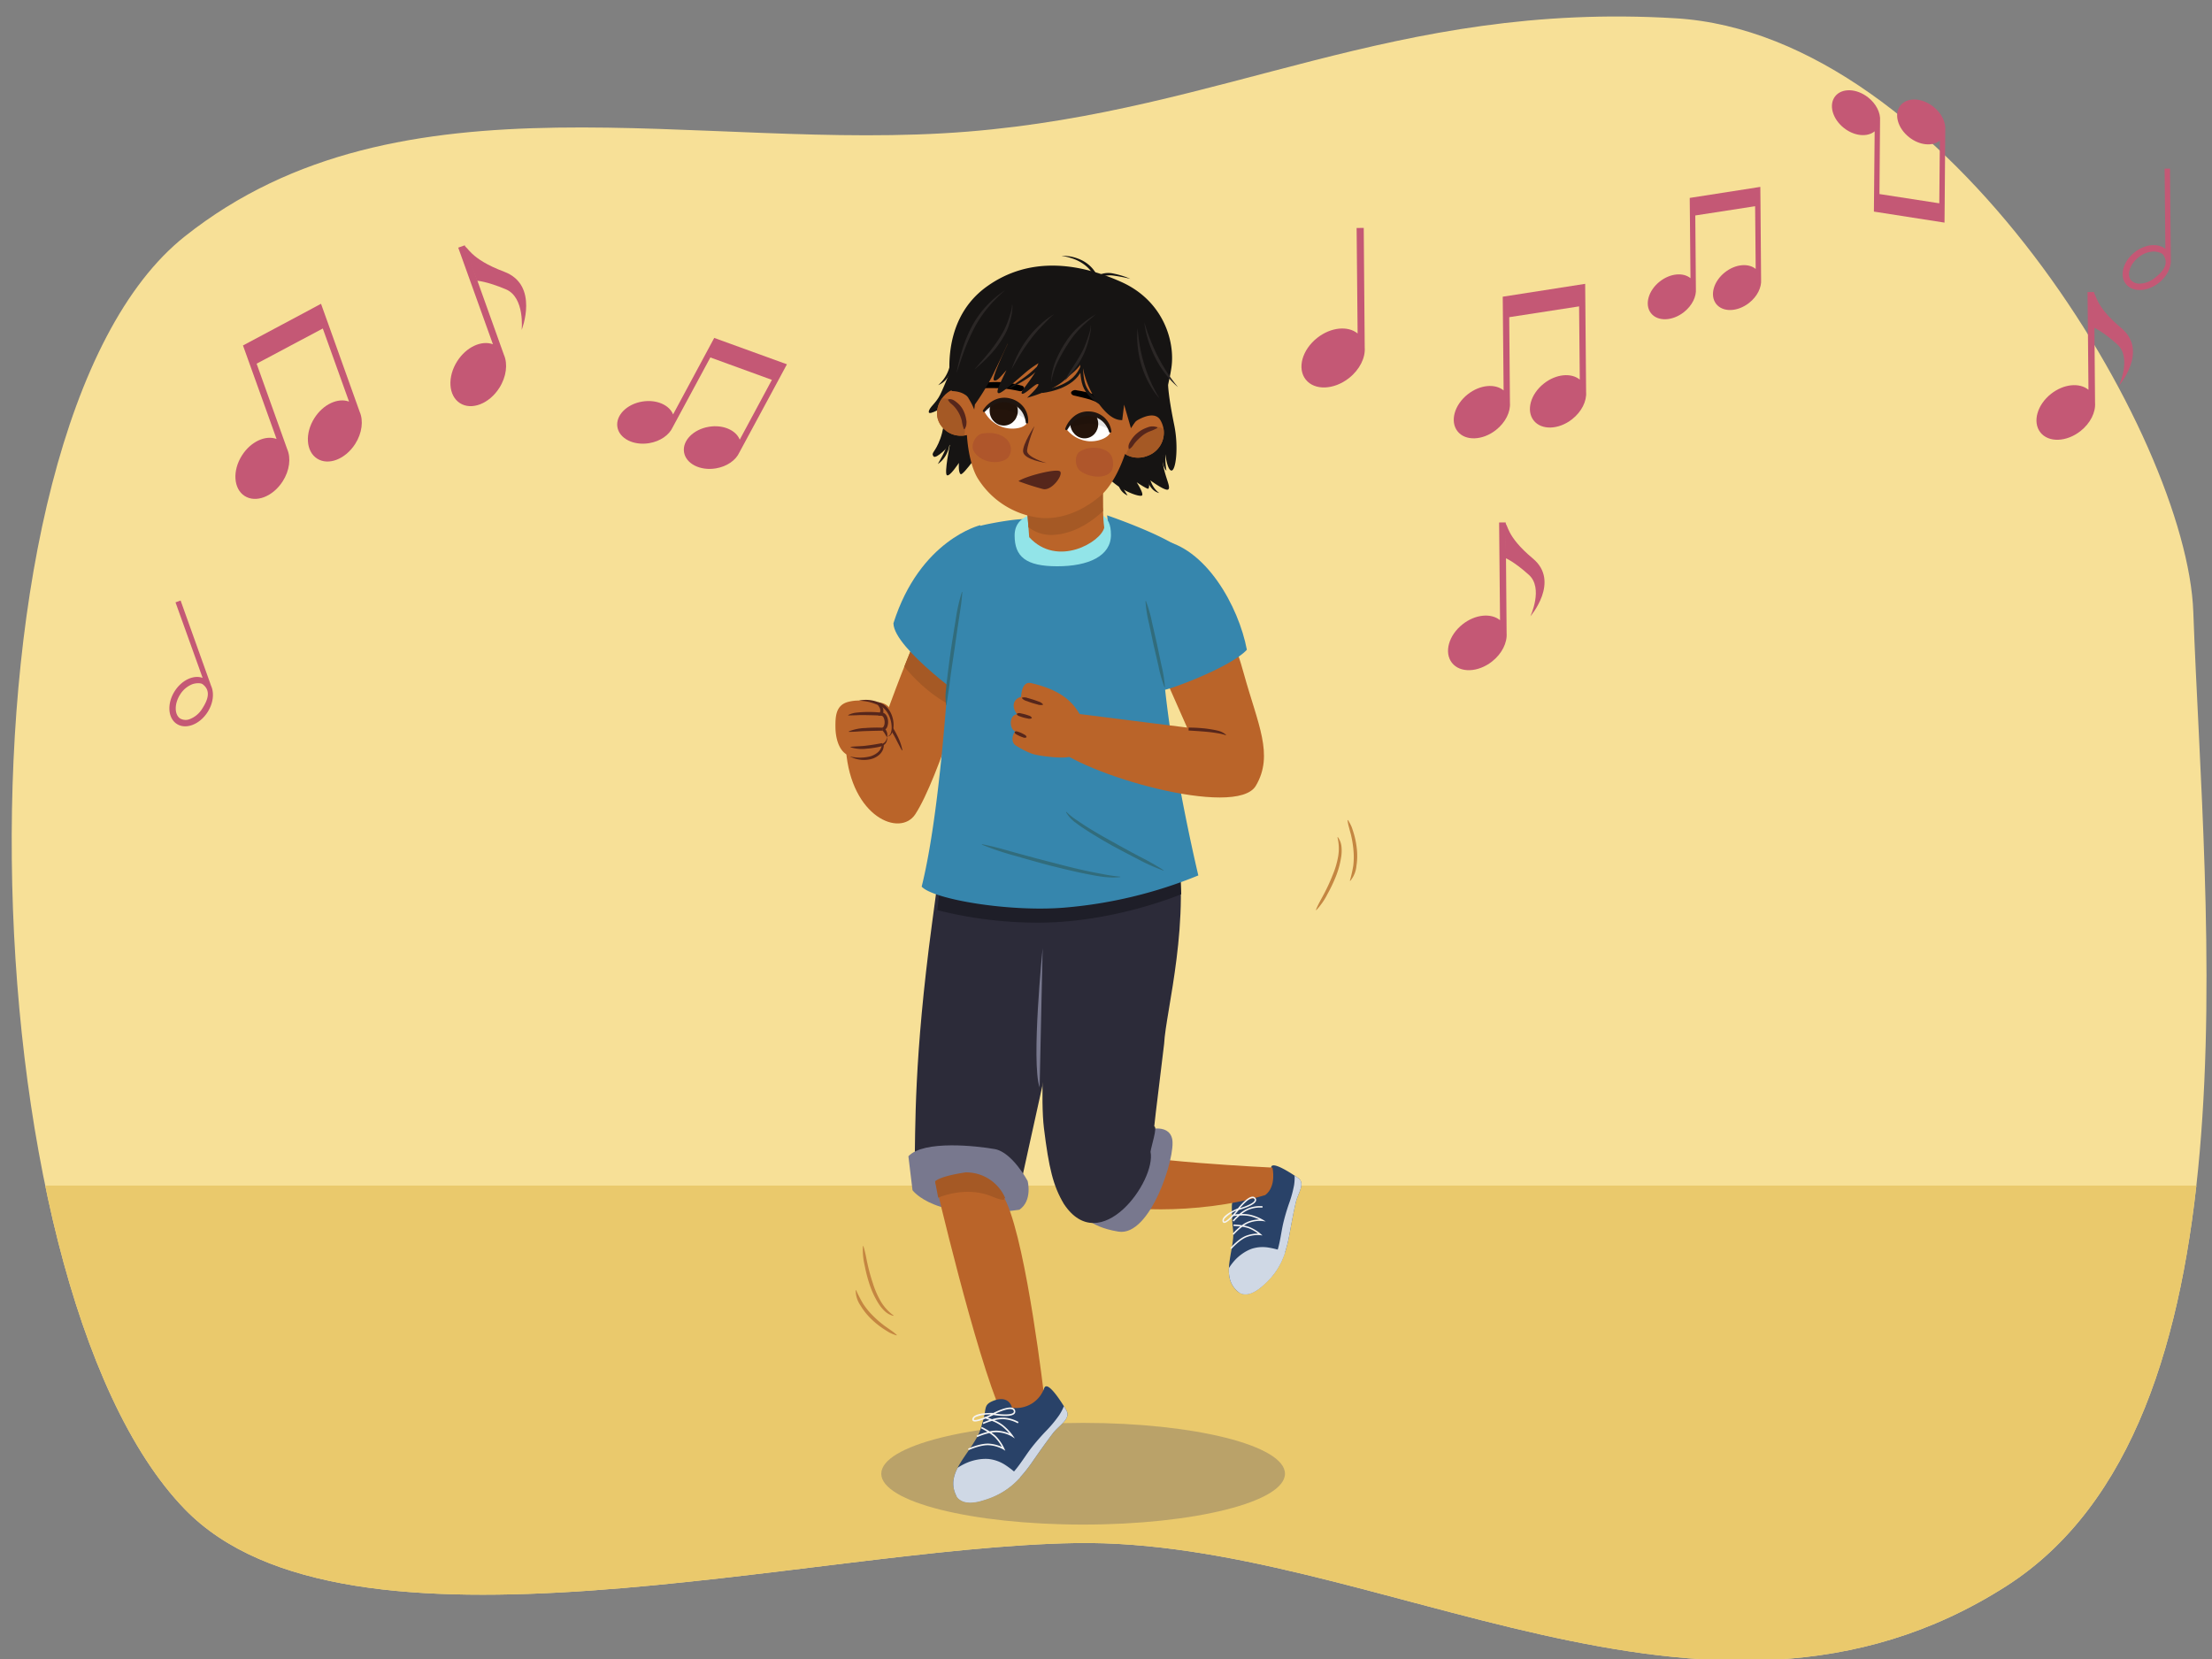 <svg xmlns="http://www.w3.org/2000/svg" xmlns:xlink="http://www.w3.org/1999/xlink" width="760" height="570" viewBox="0 0 760 570"><rect x="0" y="0" width="760" height="570" fill="#808080" stroke="none"/><defs><clipPath id="a"><path d="M63.492,518.52c-75.586-77.96-82.913-371.433,0-437.294,74.387-59.089,176.986-28.576,268.941-36C421.336,38.048,478.754.439,575.694,6.279c93.176,5.613,175.719,143.755,177.882,203.938,3.758,104.552,23.563,278.644-64.319,334.774-103.022,65.8-216.437-16.54-319.765-14.824C278.082,531.685,119.246,576.025,63.492,518.52Z" fill="none"/></clipPath><clipPath id="b"><path d="M333.429,188.249s-7.982-1.024-29.472,58.74c-10.087.538-13.449,8.737-13.3,10.643,1.767,23.135,18.613,30.091,23.832,22.109,8.1-12.393,19.728-52.46,19.728-52.46S344.865,208.435,333.429,188.249Z" fill="#ba6429"/></clipPath><clipPath id="c"><path d="M353.611,184.557l-1.782-23.552,27.549-4.276s-1.047,16.853.017,24.556C378.24,186.288,363.238,195.094,353.611,184.557Z" fill="#ba6429"/></clipPath><clipPath id="d"><path d="M352.843,145.129c.284-1.823-1.325-6.049-5.48-7.319-5.479-1.675-9.265,3.363-9.265,3.363a11.073,11.073,0,0,0,6.9,5.73C349.029,147.933,352.615,146.59,352.843,145.129Z" fill="#fff"/></clipPath><clipPath id="e"><path d="M381.452,148.254c-.093-1.851-2.5-5.674-6.781-6.069-5.64-.52-8.285,5.212-8.285,5.212a10.913,10.913,0,0,0,7.834,4.214C378.328,151.794,381.528,149.737,381.452,148.254Z" fill="#fff"/></clipPath></defs><g clip-path="url(#a)"><rect x="-3.483" y="-95.69" width="764.471" height="674.96" fill="#f7e097"/><rect x="-9.567" y="407.344" width="901.059" height="331.412" fill="#eac96c"/></g><path d="M544.7,104.932h0l-.066-7.413s-28,4.4-28.323,4.421l.3,32.194c-2.942-2.418-8.141-1.949-12.3,1.321-4.621,3.631-6.2,9.327-3.538,12.723s8.577,3.2,13.2-.427c3.3-2.593,5.05-6.238,4.81-9.348l-.241-29.426,24-3.71.238,25.16c-2.942-2.419-8.141-1.949-12.3,1.321-4.622,3.631-6.205,9.327-3.538,12.722s8.577,3.205,13.2-.426c3.3-2.593,5.05-6.239,4.81-9.348Z" fill="#c45875"/><path d="M112.952,111.778l0,0-2.653-7.4S83.8,118.556,83.483,118.684L95.02,150.818c-3.79-1.4-8.833.888-11.861,5.616-3.361,5.248-2.96,11.5.9,13.974s9.707.217,13.068-5.032c2.4-3.748,2.881-8.009,1.556-11.039L88.17,124.953l22.735-12.087,9.017,25.113c-3.79-1.4-8.833.889-11.861,5.616-3.361,5.249-2.96,11.5.9,13.975s9.706.216,13.068-5.032c2.4-3.748,2.88-8.009,1.555-11.039Z" fill="#c45875"/><path d="M267.115,131.215l0,0,3.256-6.051s-24.711-8.931-24.977-9.059l-14.132,26.282c-1.309-3.278-5.742-5.219-10.583-4.422-5.375.884-9.206,4.8-8.556,8.752s5.534,6.433,10.91,5.548c3.838-.632,6.887-2.811,8.081-5.443l12.948-24.007,21.145,7.7-11.045,20.54c-1.309-3.278-5.741-5.22-10.583-4.423-5.375.885-9.206,4.8-8.556,8.752s5.535,6.433,10.91,5.549c3.838-.632,6.887-2.811,8.081-5.443Z" fill="#c45875"/><path d="M604.873,70.562h0l-.058-6.35S580.831,67.984,580.558,68l.261,27.578c-2.52-2.072-6.974-1.67-10.54,1.132-3.959,3.11-5.316,7.989-3.031,10.9s7.347,2.745,11.306-.366c2.827-2.221,4.326-5.344,4.12-8.007l-.206-25.208,20.555-3.178.2,21.553c-2.521-2.072-6.975-1.67-10.541,1.132-3.958,3.11-5.315,7.99-3.03,10.9s7.347,2.745,11.305-.365c2.827-2.221,4.326-5.344,4.121-8.008Z" fill="#c45875"/><path d="M668.154,70.136h0l-.058,6.35s-23.989-3.773-24.262-3.787l.261-27.579c-2.52,2.072-6.974,1.67-10.54-1.131-3.959-3.111-5.316-7.99-3.031-10.9s7.347-2.744,11.306.366c2.827,2.221,4.326,5.344,4.121,8.007l-.207,25.208L666.3,69.85l.2-21.553c-2.521,2.072-6.975,1.67-10.541-1.132-3.958-3.11-5.315-7.989-3.03-10.9s7.347-2.745,11.306.366c2.827,2.221,4.326,5.343,4.12,8.007Z" fill="#c45875"/><path d="M159.68,84.286l-2.239.8,11.918,33.191c-3.915-1.441-9.125.918-12.252,5.8-3.472,5.422-3.058,11.884.925,14.435s10.027.224,13.5-5.2c2.48-3.872,2.976-8.273,1.607-11.4Z" fill="#c45875"/><path d="M159.443,84.608c1.351-.105,1.634,4.19,13.782,8.752s6.01,20,6.01,20,1.182-11.188-5.445-13.968-9.9-2.933-9.9-2.933Z" fill="#c45875"/><path d="M62.052,206.326l-1.751.628,9.32,25.957c-3.061-1.127-7.135.718-9.581,4.537-2.715,4.239-2.391,9.293.724,11.288s7.841.175,10.556-4.064c1.939-3.028,2.327-6.47,1.256-8.917Zm7.423,37.165a8.713,8.713,0,0,1-4.255,3.575h0a3.836,3.836,0,0,1-3.274-.174c-2.058-1.318-2.086-5.1-.061-8.263a8.688,8.688,0,0,1,4.245-3.566c1.008-.351,2.761-.515,3.483.021C72.91,237.528,70.953,241.183,69.475,243.491Z" fill="#c45875"/><path d="M745.579,57.935l-1.86.017.261,27.578c-2.52-2.072-6.974-1.67-10.54,1.132-3.959,3.11-5.316,7.99-3.031,10.9s7.347,2.745,11.306-.365c2.827-2.221,4.326-5.344,4.12-8.007Zm-5.217,37.538a8.72,8.72,0,0,1-5.2,1.976h0a3.836,3.836,0,0,1-3.035-1.242c-1.51-1.921-.291-5.5,2.661-7.823a8.687,8.687,0,0,1,5.182-1.971c1.068,0,2.777.422,3.283,1.166C745.567,90.972,742.516,93.78,740.362,95.473Z" fill="#c45875"/><path d="M468.552,78.309l-2.445.023.343,36.25c-3.312-2.724-9.167-2.195-13.854,1.487-5.2,4.089-6.987,10.5-3.983,14.325s9.656,3.608,14.86-.48c3.716-2.92,5.686-7.024,5.416-10.525Z" fill="#c45875"/><path d="M517.33,179.493l-2.265.022.318,33.574c-3.068-2.522-8.49-2.033-12.832,1.378-4.819,3.786-6.471,9.726-3.689,13.267s8.944,3.342,13.764-.445c3.441-2.7,5.266-6.5,5.016-9.748Z" fill="#c45875"/><path d="M517.016,179.708c1.247.329.156,4.279,9.649,12.185s-.862,19.869-.862,19.869,4.567-9.688-.52-14.264-7.986-5.739-7.986-5.739Z" fill="#c45875"/><path d="M719.505,100.325l-2.264.022.318,33.574c-3.069-2.523-8.491-2.033-12.832,1.378-4.82,3.786-6.472,9.726-3.69,13.267s8.944,3.342,13.764-.445c3.441-2.7,5.266-6.5,5.016-9.748Z" fill="#c45875"/><path d="M719.191,100.54c1.247.329.156,4.279,9.649,12.185s-.861,19.869-.861,19.869,4.566-9.688-.521-14.264-7.986-5.739-7.986-5.739Z" fill="#c45875"/><ellipse cx="372.139" cy="506.344" rx="69.353" ry="17.471" fill="#7c7166" opacity="0.43"/><path d="M296.62,428.108c.735,2.171,1.03,4.379,1.541,6.559a64.626,64.626,0,0,0,1.806,6.433,29.689,29.689,0,0,0,2.667,6.053,16.249,16.249,0,0,0,4.381,4.818l-.058.134a6.624,6.624,0,0,1-3.039-1.682,14.1,14.1,0,0,1-2.177-2.715,30.72,30.72,0,0,1-2.913-6.219,51.052,51.052,0,0,1-1.726-6.6,23.45,23.45,0,0,1-.628-6.769Z" fill="#c48641"/><path d="M294.141,443.273a44.284,44.284,0,0,0,2.411,4.678,25.459,25.459,0,0,0,3.316,4.058,35.429,35.429,0,0,0,3.98,3.469c.708.53,1.458,1,2.167,1.538a15.061,15.061,0,0,1,2.122,1.675l-.07.129a14.752,14.752,0,0,1-2.539-1.016c-.78-.465-1.553-.945-2.305-1.456a29.69,29.69,0,0,1-4.213-3.492,22.711,22.711,0,0,1-3.38-4.339A9.2,9.2,0,0,1,294,443.289Z" fill="#c48641"/><path d="M452.13,312.62c.834-2.135,2.028-4.014,3.039-6.012a64.821,64.821,0,0,0,2.756-6.086,29.654,29.654,0,0,0,1.853-6.349,16.137,16.137,0,0,0-.257-6.5l.132-.066a6.614,6.614,0,0,1,1.247,3.242,14.1,14.1,0,0,1-.081,3.479,30.711,30.711,0,0,1-1.772,6.633,51.273,51.273,0,0,1-2.923,6.16,23.468,23.468,0,0,1-3.873,5.587Z" fill="#c48641"/><path d="M463.792,302.581a44.189,44.189,0,0,0,1.163-5.127,25.427,25.427,0,0,0,.072-5.234,35.189,35.189,0,0,0-.819-5.21c-.2-.86-.473-1.7-.671-2.568a15.08,15.08,0,0,1-.55-2.644l.137-.054a14.647,14.647,0,0,1,1.292,2.407c.3.856.583,1.72.831,2.594a29.676,29.676,0,0,1,.981,5.378,22.649,22.649,0,0,1-.2,5.491,9.2,9.2,0,0,1-2.112,5.049Z" fill="#c48641"/><path d="M423.524,426.759c.53-3.818-.08-4.332-.195-8.224-.178-5.988-.315-5.589,1.853-7.93,3.608-3.9,4.639.2,4.8.594a9.414,9.414,0,0,0,6.755-9.889c-.188-3.256,9.016,3.267,9.183,3.376,2.774,1.851-.017,5.292-.745,8.547-.895,4.012-1.495,7.289-2.224,11.268-1.834,10.008-5.386,13.792-8.818,16.97-6.176,5.72-8.987,2.1-9.261,1.9C420.5,439.161,422.637,433.139,423.524,426.759Z" fill="#294268"/><path d="M435.841,428.643a12.13,12.13,0,0,0-5.908.458,14,14,0,0,0-3.081,1.644,15.369,15.369,0,0,0-2.56,2.224,19.057,19.057,0,0,0-2.056,2.7c-.133,2.913.4,5.547,2.64,7.705.274.2,3.085,3.817,9.261-1.9a24.27,24.27,0,0,0,7.4-11.282A27.748,27.748,0,0,0,435.841,428.643Z" fill="#cfd8e5"/><path d="M444.8,403.923a16.441,16.441,0,0,1-.172,3.215,40.2,40.2,0,0,1-1.78,6.479,69.552,69.552,0,0,0-2,6.86c-.89,4-1.184,8.188-3.008,11.879a26.769,26.769,0,0,1-5.83,7.759,16.894,16.894,0,0,1-6.357,3.9c1.233.82,3.952,1.657,8.489-2.545,3.432-3.178,6.984-6.962,8.818-16.97.729-3.979,1.329-7.256,2.224-11.268.728-3.255,3.519-6.7.745-8.547C445.889,404.664,445.457,404.359,444.8,403.923Z" fill="#cfd8e5"/><path d="M368.794,398.1s-.942,10.83,6.357,14.362,36.022,5.209,59.566-1.854c4-3.061,2.472-9.447,2.472-9.447s-49.8-2.355-53.327-5.886S373.738,390.8,368.794,398.1Z" fill="#ba6429"/><path d="M430.369,411.146c-1.805-.009-4.657,3.526-5.041,4.012a23.526,23.526,0,0,0-2.73,1.372c-1.894,1.133-2.756,2.167-2.561,3.075a.653.653,0,0,0,.461.554c.7.19,2.115-1.082,3.305-2.342.324-.04.8-.092,1.355-.133a22.052,22.052,0,0,0-1.635,1.661l.363.34a22.772,22.772,0,0,1,2.085-2.049,13.118,13.118,0,0,1,3.678.262,18.369,18.369,0,0,1,2.97,1.076,11.862,11.862,0,0,0-3.635.7,9.451,9.451,0,0,0-2.3,1.289,27.055,27.055,0,0,0-2.879-.257l0,.5c.018,0,1.058.031,2.317.187a22.361,22.361,0,0,0-2.646,2.53l.364.34a22.009,22.009,0,0,1,2.98-2.773,12.954,12.954,0,0,1,2.108.483,12.706,12.706,0,0,1,3.3,1.862,11.724,11.724,0,0,0-3.981.7c-2.631.944-5.394,4.117-5.51,4.252l.363.34c.027-.032,2.8-3.213,5.314-4.116a10.627,10.627,0,0,1,4.548-.637l.811.112-.631-.552a14.16,14.16,0,0,0-4.074-2.442,12.088,12.088,0,0,0-1.672-.418,8.155,8.155,0,0,1,1.756-.931,10.639,10.639,0,0,1,4.549-.636l1.192.163-1.048-.63a17.228,17.228,0,0,0-4.083-1.636,12.212,12.212,0,0,0-3.153-.3,9.827,9.827,0,0,1,2.593-1.542,10.646,10.646,0,0,1,4.548-.637l.054-.5a10.882,10.882,0,0,0-4.768.66,11.317,11.317,0,0,0-3.257,2.044c-.544.027-1.043.069-1.45.111.587-.651,1.07-1.235,1.308-1.529.755-.206,4.7-1.339,5.711-2.755a1.335,1.335,0,0,0,.2-.39,1.023,1.023,0,0,0-.213-.962A1.185,1.185,0,0,0,430.369,411.146Zm-6.8,6.193c-.17.022-.277.039-.3.042l.038.235c-1.212,1.262-2.3,2.163-2.694,2.056-.019-.005-.071-.019-.1-.167a1.094,1.094,0,0,1,.258-.849,11.635,11.635,0,0,1,4.052-2.727C424.406,416.418,423.982,416.9,423.568,417.339Zm7.4-5.409a.5.5,0,0,1,.119.487c-.312,1.042-3.349,2.153-5.054,2.666,1.049-1.257,3.126-3.441,4.349-3.435A.713.713,0,0,1,430.963,411.93Z" fill="#f4f4f4"/><path d="M392.993,388.523s8.466-3.078,9.749,2.823-7.44,33.609-18.472,31.813-12.572-6.67-12.572-6.67Z" fill="#78788e"/><path d="M333.429,188.249s-7.982-1.024-29.472,58.74c-10.087.538-13.449,8.737-13.3,10.643,1.767,23.135,18.613,30.091,23.832,22.109,8.1-12.393,19.728-52.46,19.728-52.46S344.865,208.435,333.429,188.249Z" fill="#ba6429"/><g clip-path="url(#b)"><path d="M308.187,225.657c1.646,2.631,12.274,16.791,26.482,19.479,12.562,2.376-3.4-11.7-3.4-11.7S312.936,223.02,312.6,222.906,308.187,225.657,308.187,225.657Z" fill="#a55925"/></g><path d="M376.537,292.192c-.854.366-27.294,121.307-27.294,121.307s-35.339,4.723-35.016-10.929c.315-15.306-.272-38.524,6-85.3,4.06-30.273,5.213-38.867,5.213-38.867Z" fill="#2c2b39"/><path d="M395.3,395.707c.235-1.883,2.46-8.48,1.283-8.723,0-.935,3.355-27.571,3.393-28.391.516-10.966,9.558-42.855,3.9-72.019-3.05-15.716-41.074,16.485-41.074,16.485s-6.472,65.536-4.121,84.588c1.691,13.7,3.171,19.842,6.86,26.019C378.022,432.462,397.324,405.75,395.3,395.707Z" fill="#2c2b39"/><path d="M405.473,300.092l.376,7.14s-22.6,9.583-48.341,9.771a141.126,141.126,0,0,1-35.455-4.294l1.444-12.993Z" fill="#1e1e28"/><path d="M395.132,185.388s-13.842-8.848-51.032-4.525l-7.242,18.818,52.136,1.217Z" fill="#ba6429"/><path d="M380.357,177.052s18.327,6.247,25.393,11.516c1.94,1.447-6.351,17.517-6.564,20.655-2.088,30.751,12.536,91.556,12.536,91.556a155.073,155.073,0,0,1-46.364,11.091c-18.673,1.484-44.631-2.842-48.692-7.242,7.7-30.788,10.607-94.582,10.627-102.3.021-7.583,2.539-18.794,9.183-21.543,1.49-.616,17.075-3.557,16.909-1.952-.614,5.935,3.959,10.638,14.632,10.643C383.169,189.484,380.357,177.052,380.357,177.052Z" fill="#3686ad"/><path d="M391.95,213.961c-1.376-10.6,3.178-18.4,8.043-26.984,0,0,17.151,7.42,27.379,44.53,4.755,17.252,10.414,27.825,4.1,38.485-6.7,11.323-60-3.887-70.126-14.19s4.351-11.138,4.351-11.138l42.171,5.316Z" fill="#ba6429"/><path d="M371.027,257.154a2.174,2.174,0,0,0-.229-2.488c-.266-.355-.545-.7-.827-1.034,1.786.394,3.974-1.056,3.2-3.293-3-8.656-7.914-13.02-18.813-15.63-3.54-.848-3.45,4.695-3.579,4.729-2.408.644-3.482,3.1-1.414,5.848.1.139.349.033.523.05-.136.015-.271.02-.407.036-2.848.349-2.748,5.006-.691,5.915-1.067,1.367-1.453,3.782.25,4.863a29.337,29.337,0,0,0,5.386,2.762c2.4.922,13.139,2.2,13.822.616a6.15,6.15,0,0,0,1.176-.848C370.716,257.508,372.057,258.041,371.027,257.154Z" fill="#ba6429"/><path d="M351.156,239.705a3.039,3.039,0,0,1,1.946.13c.614.149,1.217.336,1.822.517.6.2,1.2.405,1.783.639a3.2,3.2,0,0,1,1.663,1.016l-.044.14a3.2,3.2,0,0,1-1.945-.135c-.614-.15-1.218-.332-1.824-.512-.6-.2-1.2-.4-1.784-.634a3.041,3.041,0,0,1-1.662-1.021Z" fill="#56261b"/><path d="M349.383,245.215a1.67,1.67,0,0,1,1.409-.1c.441.074.871.185,1.3.29.425.129.852.255,1.269.414a1.753,1.753,0,0,1,1.166.795l-.039.142a1.749,1.749,0,0,1-1.408.1c-.44-.074-.872-.18-1.3-.284-.426-.128-.853-.25-1.27-.409s-.865-.209-1.165-.8Z" fill="#56261b"/><path d="M301.141,245.431a4.709,4.709,0,0,1,2.021.786,8.749,8.749,0,0,1,1.563,1.279,16.677,16.677,0,0,1,2.406,3.121,31.42,31.42,0,0,1,1.775,3.458,18.017,18.017,0,0,1,1.134,3.7l-.133.049c-.35-.549-.65-1.113-.937-1.68s-.6-1.118-.874-1.686a33.029,33.029,0,0,0-1.853-3.276,19.5,19.5,0,0,0-2.3-2.9,10.072,10.072,0,0,0-1.375-1.16,4.543,4.543,0,0,0-1.475-.691Z" fill="#56261b"/><path d="M348.665,251.424c.537-.3.841-.08,1.2.021s.693.253,1.034.391c.331.161.663.32.981.509s.67.3.82.871l-.059.134a1.3,1.3,0,0,1-1.2-.025c-.354-.109-.694-.249-1.036-.387-.331-.16-.665-.314-.983-.5s-.682-.276-.818-.875Z" fill="#56261b"/><path d="M303.191,255.8c2.833-.839,1.1-5.219.027-5.259,2-.413,1.614-5.221-.391-5.183a1.338,1.338,0,0,1-.141-.011,2.4,2.4,0,0,0,.283-1.4c-.334-3.672-7.683-3.305-7.887-3.255a14.091,14.091,0,0,0-3.809.5c-4.182,1.188-4.269,5.116-4.227,8.817.036,3.066.943,7.919,4.343,9.488,3.572,1.648,6.493,1.055,10.12-.181C304.642,258.246,303.092,255.824,303.191,255.8Z" fill="#ba6429"/><path d="M301.077,241.9c-2.992,2.939.092,8.165,1.776,10.5,1.11,1.538,3.351.595,3.693-1.573.41-2.591.462-5.458-.927-7.583C304.706,241.847,302.208,240.793,301.077,241.9Z" fill="#ba6429"/><path d="M304.637,253.152c-.279-.485-.51-.919-.771-1.321a4.5,4.5,0,0,0-.4-.545.819.819,0,0,0-.268-.222l-.087-1.045c.626-.155.914-1.284.815-2.226a3.527,3.527,0,0,0-.385-1.337,1.428,1.428,0,0,0-.363-.422c-.073-.014-.127-.083-.2-.081a2.337,2.337,0,0,0-.342-.048l-.935-.058.492-.779a1.983,1.983,0,0,0,.109-1.741,5.51,5.51,0,0,0-1.235-1.677l.064-.132a2.6,2.6,0,0,1,2.072,1.4,3.015,3.015,0,0,1-.022,2.7l-.442-.837c.02,0,.294.018.488.047a2.036,2.036,0,0,1,.573.223,2.535,2.535,0,0,1,.758.8,4.109,4.109,0,0,1,.558,1.844,4.648,4.648,0,0,1-.237,1.895,2.19,2.19,0,0,1-1.553,1.466l-.087-1.044a1.463,1.463,0,0,1,1.008.636,2.991,2.991,0,0,1,.431.793,2.821,2.821,0,0,1,.106,1.7Z" fill="#56261b"/><path d="M302.647,245.841l-2.8-.091-2.8-.057c-.932-.016-1.864,0-2.789.052l-2.8.075-.039-.137a7.691,7.691,0,0,1,2.765-.829c.951-.119,1.9-.173,2.853-.211a40.25,40.25,0,0,1,5.693.2Z" fill="#56261b"/><path d="M303.207,251.036l-2.886.063-2.886.083c-1.934.042-3.808.3-5.78.258l-.033-.139a16.457,16.457,0,0,1,5.752-1.168c.974-.093,1.95-.113,2.925-.14s1.948-.007,2.93.043Z" fill="#56261b"/><path d="M303.355,256.267a21.839,21.839,0,0,1-2.776.62c-.92.146-1.843.282-2.775.337a12.828,12.828,0,0,1-5.563-.48l.02-.141c1.86-.225,3.633-.182,5.444-.424.9-.122,1.8-.23,2.693-.383.873-.152,1.837-.309,2.629-.473Z" fill="#56261b"/><path d="M358.229,325.794s-3.994,39.381-1.035,47.784" fill="#78788e"/><path d="M398.5,185.486c15.768,2.34,27.1,22.942,29.9,37.748-5.542,6.186-29.215,14.82-29.473,13.918S379.638,193.906,398.5,185.486Z" fill="#3686ad"/><path d="M336.829,180.433s-20.736,4.931-29.862,33.706c.141,8.873,27.017,27.631,27.017,27.631Z" fill="#3686ad"/><path d="M291.978,259.894a14.972,14.972,0,0,0,6.732.053,7.014,7.014,0,0,0,2.863-1.438,4.093,4.093,0,0,0,1.445-2.718l.02-.215.16-.065a2.256,2.256,0,0,0,1.1-.889,2.971,2.971,0,0,0,.415-1.478,2.7,2.7,0,0,1-.089,1.638,2.483,2.483,0,0,1-1.15,1.3l.181-.28a4.391,4.391,0,0,1-.336,1.857,5.177,5.177,0,0,1-1.094,1.553,7.038,7.038,0,0,1-3.283,1.673A10.369,10.369,0,0,1,291.978,259.894Z" fill="#56261b"/><path d="M295.129,240.749a9.93,9.93,0,0,1,3.173-.267,11.69,11.69,0,0,1,3.16.67l-.068-.021a6.381,6.381,0,0,1,3.395,1.952,8.434,8.434,0,0,1,1.851,3.392,8.988,8.988,0,0,1,.292,3.8,4.852,4.852,0,0,1-.621,1.818,1.77,1.77,0,0,1-1.562.963,1.72,1.72,0,0,0,1.272-1.116,5.263,5.263,0,0,0,.33-1.722,9.9,9.9,0,0,0-.554-3.478,8.386,8.386,0,0,0-1.737-2.983,5.817,5.817,0,0,0-2.87-1.722l-.049-.012-.021-.009A16.457,16.457,0,0,0,295.129,240.749Z" fill="#56261b"/><path d="M408.4,249.993c1.106,0,2.2.022,3.3.1s2.193.163,3.284.322,2.183.333,3.267.588a6.464,6.464,0,0,1,3.012,1.483l-.085.113a18.058,18.058,0,0,0-3.112-.721c-1.056-.183-2.127-.317-3.2-.42-2.152-.2-4.323-.341-6.482-.468Z" fill="#56261b"/><path d="M325.1,242.286a17.75,17.75,0,0,1-.117-4.967c.123-1.639.342-3.263.531-4.891q.591-4.881,1.28-9.745.748-4.856,1.562-9.7a58.331,58.331,0,0,1,2.14-9.6l.144.032c-.128,1.641-.289,3.269-.51,4.889l-.735,4.849q-.737,4.85-1.41,9.71c-.492,3.233-.981,6.467-1.421,9.7l-.64,4.857-.362,2.42-.191,1.2a8.738,8.738,0,0,0-.132,1.194Z" fill="#316c7c"/><path d="M393.706,206.477a43.892,43.892,0,0,1,2.092,7.307l1.695,7.4,1.562,7.425a45.025,45.025,0,0,1,1.193,7.506l-.143.031a44.94,44.94,0,0,1-2.078-7.31l-1.71-7.392-1.576-7.422a43.783,43.783,0,0,1-1.178-7.509Z" fill="#316c7c"/><path d="M381.7,183.787c0,7.216-7.647,10.775-18.472,10.775s-14.624-3.366-14.624-10.583,7.647-8.659,18.472-8.659S381.7,176.57,381.7,183.787Z" fill="#92e4e8"/><path d="M353.611,184.557l-1.782-23.552,27.549-4.276s-1.047,16.853.017,24.556C378.24,186.288,363.238,195.094,353.611,184.557Z" fill="#ba6429"/><g clip-path="url(#c)"><path d="M380.573,161.706l3.226,8.486s-8.95,13.008-22.107,13.6c-10.288.459-15.51-11.567-15.51-11.567Z" fill="#a55925"/></g><path d="M312.108,397.273l1.412,11.654s7.77,10.948,36.729,6.71c4.591-3.178,2.825-9.888,2.825-9.888s-5.3-9.889-11.3-10.948S317.4,391.622,312.108,397.273Z" fill="#78788e"/><path d="M321.29,405.925s13.773,59.155,22.955,79.991,14.48-6.357,14.48-6.357-5.827-50.5-12.891-66.394S321.29,405.925,321.29,405.925Z" fill="#ba6429"/><path d="M334.313,496.083c2.236-3.524,2.33-4.14,3.5-8.191,1.14-3.945.1-5.192,3.291-6.526,5.306-2.223,6.579,1.823,6.562,2.289a10.194,10.194,0,0,0,11.1-6.71c1.278-3.291,7.417,7.269,7.532,7.451,1.9,3.07-2.393,5.2-4.573,8.086-2.683,3.551-4.746,6.509-7.251,10.1-6.3,9.037-11.5,11.17-16.309,12.76-8.653,2.862-9.8-1.966-9.978-2.284C325.761,506.943,330.573,501.97,334.313,496.083Z" fill="#294268"/><path d="M345.6,503.471a13.125,13.125,0,0,0-6.027-2.2,15.223,15.223,0,0,0-3.773.236,16.664,16.664,0,0,0-3.521,1.042,20.632,20.632,0,0,0-3.238,1.737c-1.44,2.81-2.1,5.643-.859,8.777.18.318,1.325,5.146,9.978,2.284a26.281,26.281,0,0,0,12.359-7.792A30.108,30.108,0,0,0,345.6,503.471Z" fill="#cfd8e5"/><path d="M365.529,483.139a17.751,17.751,0,0,1-1.613,3.09,43.513,43.513,0,0,1-4.663,5.584,74.892,74.892,0,0,0-5.056,5.859c-2.672,3.536-4.844,7.535-8.3,10.352a28.987,28.987,0,0,1-9.229,5.027,18.3,18.3,0,0,1-8.014.988c.847,1.361,3.15,3.407,9.506,1.305,4.809-1.59,10.008-3.723,16.309-12.76,2.5-3.593,4.568-6.551,7.251-10.1,2.18-2.881,6.475-5.016,4.573-8.086C366.27,484.358,365.981,483.864,365.529,483.139Z" fill="#cfd8e5"/><path d="M348.068,483.774c-1.774-.819-6.172,1.383-6.769,1.69a25.374,25.374,0,0,0-3.3.125c-2.375.265-3.689.9-3.905,1.879a.709.709,0,0,0,.206.753c.607.5,2.57-.116,4.308-.822.337.106.827.267,1.395.476a23.742,23.742,0,0,0-2.357.9l.2.5a24.75,24.75,0,0,1,2.974-1.083,14.239,14.239,0,0,1,3.506,1.911,19.72,19.72,0,0,1,2.443,2.394,12.839,12.839,0,0,0-3.9-.943,10.281,10.281,0,0,0-2.846.237,29.345,29.345,0,0,0-2.721-1.546l-.228.494c.018.008,1.029.506,2.2,1.224a24.09,24.09,0,0,0-3.742,1.305l.2.5a23.959,23.959,0,0,1,4.182-1.394,13.983,13.983,0,0,1,1.86,1.423,13.789,13.789,0,0,1,2.417,3.317,12.718,12.718,0,0,0-4.239-1.094c-3.017-.252-7.163,1.634-7.338,1.714l.205.5c.041-.019,4.2-1.909,7.084-1.668a11.511,11.511,0,0,1,4.767,1.415l.749.474-.374-.827a15.337,15.337,0,0,0-2.917-4.235,13.073,13.073,0,0,0-1.46-1.163,8.822,8.822,0,0,1,2.148-.128,11.5,11.5,0,0,1,4.767,1.415l1.1.7-.75-1.091a18.588,18.588,0,0,0-3.288-3.446,13.226,13.226,0,0,0-2.971-1.712,10.6,10.6,0,0,1,3.247-.354,11.5,11.5,0,0,1,4.767,1.415l.277-.467a11.807,11.807,0,0,0-5-1.492,12.29,12.29,0,0,0-4.126.552c-.549-.218-1.059-.4-1.479-.542.87-.378,1.609-.736,1.976-.919.836.136,5.23.791,6.864-.15a1.453,1.453,0,0,0,.37-.3,1.108,1.108,0,0,0,.223-1.043A1.29,1.29,0,0,0,348.068,483.774Zm-9.482,3.048c-.177-.054-.29-.086-.316-.094l-.067.248c-1.761.7-3.236,1.1-3.579.817-.016-.014-.06-.051-.025-.211a1.187,1.187,0,0,1,.636-.72,12.6,12.6,0,0,1,5.216-.868C339.825,486.291,339.193,486.572,338.586,486.822Zm9.715-2.009a.545.545,0,0,1-.1.534c-.775.886-4.266.617-6.176.357,1.6-.767,4.625-1.986,5.827-1.431A.773.773,0,0,1,348.3,484.813Z" fill="#f4f4f4"/><path d="M321.29,405.925l1.059,5.592s9.2-4.212,18.365-.471c6.437,2.628,3.5-.066,4.708.707a14.58,14.58,0,0,0-13.655-8.947C322.349,404.218,321.29,405.925,321.29,405.925Z" fill="#a55925"/><path d="M327.833,124.139s-3.319,8.471-4.829,11.507-3.766,4.257-3.9,5.855,5.616-2.081,5.616-2.081.129,6.452-1.645,11.3-3.241,4.738-2.376,6.044,5.663-3.963,5.663-3.963-1.986,9.774-1.041,10.467,4.134-4.226,4.134-4.226-.26,3.344.622,3.878,7.527-9.095,7.527-9.095Z" fill="#161413"/><path d="M401.756,129.375c-1.3,1.04.632,11.522,1.689,16.679,1.558,7.607.542,15.79-.985,15.616s-2.179-6.35-2.179-6.35-1.241,1.355-.549,4.92c.851,4.382,2.667,7.351,1.589,7.955s-6.513-3.451-6.513-3.451.211,3.1-.313,3.182-3.957-2.235-3.957-2.235,2.75,4.238,1.723,4.607-6.887-1.414-11.65-6.266a19.974,19.974,0,0,1-4.974-9.905Z" fill="#161413"/><path d="M333.9,138.234s-3.688-6.207-7.629-3.833-6.427,8.718-1.914,13.018,10.557,1.21,10.557,1.21Z" fill="#ba6429"/><path d="M323.575,136.972a7.214,7.214,0,0,1,2.4.083,5.756,5.756,0,0,1,1.972.816,6.119,6.119,0,0,1,1.622,1.622,10.025,10.025,0,0,1,1.282,2.446,12.213,12.213,0,0,1,.6,2.673,23.007,23.007,0,0,1-.065,5.017,8.406,8.406,0,0,1-7.028-2.21C321.021,144.243,321.507,139.955,323.575,136.972Z" fill="#a55925"/><path d="M331.179,147.435a14.884,14.884,0,0,1-.736-2.909,11.244,11.244,0,0,0-1.035-2.655,11.039,11.039,0,0,0-1.625-2.26,9.749,9.749,0,0,0-1.049-.957,4.681,4.681,0,0,1-1-1.232l.075-.207c1.32-.308,2.242.5,3.105,1.183A7.968,7.968,0,0,1,331,141.054a11,11,0,0,1,.98,3.179,3.963,3.963,0,0,1-.59,3.25Z" fill="#56261b"/><path d="M389.87,144.953s6.214-4.354,8.674-.826a8.428,8.428,0,0,1-4.309,12.491c-6.075,2.335-10.1-2.576-10.1-2.576Z" fill="#ba6429"/><path d="M399.785,147.4a6.765,6.765,0,0,0-2.205-.759,6.126,6.126,0,0,0-2.161.055,7.1,7.1,0,0,0-2.218.909,11.786,11.786,0,0,0-2.294,1.775,13.905,13.905,0,0,0-1.781,2.219,24.677,24.677,0,0,0-2.269,4.58,8.576,8.576,0,0,0,7.378.439A8.438,8.438,0,0,0,399.785,147.4Z" fill="#a55925"/><path d="M397.634,147.057a18.747,18.747,0,0,1-2.853,1.26,10.3,10.3,0,0,0-2.51,1.539,19,19,0,0,0-2.129,2.088c-.7.751-1,1.637-2.085,2.327l-.213-.057c-.432-1.351.383-2.331.959-3.288a10.208,10.208,0,0,1,2.372-2.464,10.6,10.6,0,0,1,3.059-1.6,4.349,4.349,0,0,1,3.405-.026Z" fill="#56261b"/><path d="M336.761,121.294c-3.208,6.074-4.064,19.25-4.511,23.523s.5,14.071,3.549,19.311a29.019,29.019,0,0,0,21.6,13.793c7.822.733,15.33-2.96,20.624-7.5,3.969-3.406,8-10.72,10.363-20.9.986-4.259.569-25.337-.5-28.786s-10.124-12.648-25.285-13.4S339.969,115.22,336.761,121.294Z" fill="#ba6429"/><path d="M381.093,155.6c-2.412-2.2-7.135-2.32-9.94-.536-1.8.787-2.2,5.065.051,6.772,3.123,2.371,8.9,2.788,10.7-.075C382.793,160.352,382.66,157.025,381.093,155.6Z" fill="#af562b"/><path d="M346.969,152.551c-1.254-2.872-4.96-4.239-9.055-3.661-2.415.046-4.716,3.792-3.34,6.161,1.912,3.29,7.177,4.8,10.85,2.88C347.23,156.987,347.783,154.417,346.969,152.551Z" fill="#af562b"/><path d="M355.441,146.37s-2.325,5.94-2.559,8.4c-.223,2.349,6.663,4.309,6.663,4.309s-7.752-1.061-8.029-3.9C351.266,152.627,355.441,146.37,355.441,146.37Z" fill="#56261b"/><path d="M380.273,139.672a1.282,1.282,0,0,0,1.38-.46c.231-.442.318-.943-.793-1.45a28.839,28.839,0,0,0-5.329-2.372,34.094,34.094,0,0,0-5.56-1.279,1.72,1.72,0,0,0-1.892.55c-.23.443.126.984.8,1.208,0,0,3.626.8,5.7,1.437a49.379,49.379,0,0,1,5.447,2.3A1.825,1.825,0,0,0,380.273,139.672Z"/><path d="M350.584,134.4a1.267,1.267,0,0,0,1.231-.764c.118-.481.079-.986-1.129-1.22a29.461,29.461,0,0,0-5.78-1.062,34.66,34.66,0,0,0-5.735.046c-.974.047-1.593.488-1.709.97s.365.922,1.073.984c0,0,3.731-.065,5.911.073a50.476,50.476,0,0,1,5.876.967A1.925,1.925,0,0,0,350.584,134.4Z"/><path d="M386.222,139.032l2.348,8.093s2.231-3.716,3.984-4.511,5.242-.253,5.242-.253a62.02,62.02,0,0,0,4.674-16c1.338-9.042-2.749-23.01-17.22-29.493s-31.436-8.964-46.128,1.528c-17.617,12.582-12.128,35.974-12.128,35.974s3.836-.1,5.572,2.181a22.285,22.285,0,0,1,2.16,4.158l.232-1.745a82.958,82.958,0,0,0,5.626-9.113c1.336-2.5,4.87-10.122,5.6-11.7h.045s-5.659,11.763-4.754,12.464,2.43-1.338,4.324-3.427c-2.823,5.723-3.629,7.647-2.718,7.9s5.849-4.16,9.64-7.41a35.727,35.727,0,0,1,4.105-2.9c-.3.463-1.078,3.012-1.381,3.495-2.532,4.036-5.187,6.612-4.254,7s4.705-3.749,5.5-3.309-3.8,4.708-3.8,4.708,8.594-2.229,12.8-6.045c2.624-2.381,4.663-3.676,6.073-6.265a29.518,29.518,0,0,0,3.659,11.181c4.636,7.614,7.9,8.879,10.158,8.789" fill="#161413"/><path d="M364.722,87.909a14.554,14.554,0,0,1,3.787.372,15.049,15.049,0,0,1,3.608,1.359,11.563,11.563,0,0,1,3.064,2.417,9.907,9.907,0,0,1,2.045,3.395l-.8-.226a6.667,6.667,0,0,1,2.962-1.312,7.85,7.85,0,0,1,3.153.067c.994.214,1.984.443,2.952.75A24.255,24.255,0,0,1,388.34,95.8a53.053,53.053,0,0,0-5.912-1.124,8.36,8.36,0,0,0-2.853.116,6.47,6.47,0,0,0-2.492,1.161l-.551.448-.245-.675a10.1,10.1,0,0,0-1.833-3.032,12.025,12.025,0,0,0-2.756-2.344,14.338,14.338,0,0,0-3.332-1.569A19.19,19.19,0,0,0,364.722,87.909Z" fill="#161413"/><path d="M375.709,114.262s-1.544,8.177-5.082,13.806-12.548,6.437-12.548,6.437" fill="none" stroke="#161413" stroke-miterlimit="10"/><path d="M372.128,118.506s-1.55,10.289.766,14.8,7.423,6.282,7.423,6.282" fill="none" stroke="#161413" stroke-miterlimit="10"/><path d="M363.256,118.854a5.127,5.127,0,0,1-.707,1.261l-.841,1.176c-.586.763-1.19,1.511-1.819,2.237a55.444,55.444,0,0,1-3.981,4.179,22.48,22.48,0,0,1-2.259,1.859c-.8.546-1.607,1.074-2.438,1.558a50.631,50.631,0,0,1-5.107,2.667q2.333-1.695,4.682-3.322a35.543,35.543,0,0,0,4.442-3.494c1.388-1.288,2.735-2.637,4.091-3.976l2.021-2.027A16.683,16.683,0,0,0,363.256,118.854Z" fill="#161413"/><path d="M327.722,119.138a18.812,18.812,0,0,1-.6,7.484,10.8,10.8,0,0,1-1.778,3.4,7.192,7.192,0,0,1-3,2.308,12.7,12.7,0,0,0,3.825-6.011C326.922,124.036,327.182,121.588,327.722,119.138Z" fill="#161413"/><path d="M326.235,150.8a9.17,9.17,0,0,1-.869,4.848,9.074,9.074,0,0,1-3.147,3.789c.81-1.446,1.591-2.783,2.24-4.21C325.133,153.813,325.651,152.353,326.235,150.8Z" fill="#161413"/><path d="M394.117,159.173c.408,1.953.524,3.884,1.092,5.658a10.058,10.058,0,0,0,1.152,2.509,7.843,7.843,0,0,0,1.939,2.07,4.863,4.863,0,0,1-2.558-1.595,7.37,7.37,0,0,1-1.488-2.689A12.393,12.393,0,0,1,394.117,159.173Z" fill="#161413"/><path d="M400.493,154.176c-.065,1.35-.146,2.566-.09,3.809.033,1.243.2,2.452.344,3.8a6.561,6.561,0,0,1-.254-7.605Z" fill="#161413"/><path d="M384.088,164.457c.578,1.045,1.031,2,1.581,2.93.529.944,1.126,1.816,1.731,2.847a5.652,5.652,0,0,1-3.312-5.777Z" fill="#161413"/><path d="M352.843,145.129c.284-1.823-1.325-6.049-5.48-7.319-5.479-1.675-9.265,3.363-9.265,3.363a11.073,11.073,0,0,0,6.9,5.73C349.029,147.933,352.615,146.59,352.843,145.129Z" fill="#fff"/><g clip-path="url(#d)"><ellipse cx="344.858" cy="141.153" rx="4.843" ry="5.065" transform="translate(-11.384 31.87) rotate(-5.205)" fill="#24140b"/><path d="M356.764,145.065a7,7,0,0,0-2.188-1.952,1.472,1.472,0,0,0,.191-2.154c-1.777-1.744-4.336-2.4-6.635-3a18.006,18.006,0,0,0-7.831-.364,29.3,29.3,0,0,0-6.967,2.122c-2.032.934-3.95,2.188-4.849,4.387-.313.766.574,1.826,1.3,1.181a20,20,0,0,1,6.093-3.708c-.016.048-.038.093-.053.143a.39.39,0,0,0,.143.461c-.073.294.276.628.557.414a9.949,9.949,0,0,1,3.091-1.575,21.027,21.027,0,0,1,4.895-.272c.467.023.931.074,1.4.121a17.45,17.45,0,0,1,4.92,2.168,26.577,26.577,0,0,1,2.4,1.682,10.331,10.331,0,0,0,2.367,1.757A.956.956,0,0,0,356.764,145.065Z" opacity="0.1"/></g><path d="M352.433,145.115a8.369,8.369,0,0,0-.6-2.285,6.852,6.852,0,0,0-1.187-1.988,7.688,7.688,0,0,0-3.857-2.38,7.026,7.026,0,0,0-4.494.207,10.56,10.56,0,0,0-3.863,2.738l-.027.029a.41.41,0,0,1-.648-.5,9.555,9.555,0,0,1,3.994-3.544,7.778,7.778,0,0,1,5.456-.447,8.267,8.267,0,0,1,4.554,3.021,7.856,7.856,0,0,1,1.488,5.173.409.409,0,0,1-.814.019Z" fill="#1f1510"/><path d="M381.452,148.254c-.093-1.851-2.5-5.674-6.781-6.069-5.64-.52-8.285,5.212-8.285,5.212a10.913,10.913,0,0,0,7.834,4.214C378.328,151.794,381.528,149.737,381.452,148.254Z" fill="#fff"/><g clip-path="url(#e)"><ellipse cx="372.52" cy="145.541" rx="4.793" ry="5.082" transform="translate(-22.709 84.328) rotate(-12.536)" fill="#24140b"/><path d="M385.233,147.384a6.916,6.916,0,0,0-2.511-1.469,1.493,1.493,0,0,0-.251-2.156c-2.072-1.35-4.681-1.471-7.027-1.587a17.531,17.531,0,0,0-7.65,1.252,28.876,28.876,0,0,0-6.313,3.519c-1.777,1.336-3.38,2.963-3.805,5.31-.148.817.925,1.677,1.493.894a19.943,19.943,0,0,1,5.146-4.9c-.006.052-.018.1-.023.152a.393.393,0,0,0,.232.424c-.011.3.394.56.622.293a9.924,9.924,0,0,1,2.673-2.185,20.553,20.553,0,0,1,4.682-1.273c.456-.074.916-.119,1.375-.168a17.041,17.041,0,0,1,5.2,1.119,25.983,25.983,0,0,1,2.662,1.161,10.187,10.187,0,0,0,2.645,1.24A.96.96,0,0,0,385.233,147.384Z" opacity="0.1"/></g><path d="M381.048,148.323a8.467,8.467,0,0,0-1.033-2.113,6.871,6.871,0,0,0-1.543-1.711,7.505,7.505,0,0,0-4.217-1.559,6.846,6.846,0,0,0-4.314,1.134,10.6,10.6,0,0,0-3.176,3.48l-.02.034a.41.41,0,0,1-.738-.349,9.567,9.567,0,0,1,3.129-4.292,7.625,7.625,0,0,1,5.221-1.573,8.117,8.117,0,0,1,5.041,2.054,7.9,7.9,0,0,1,2.459,4.756.409.409,0,0,1-.794.184Z" fill="#1f1510"/><path d="M390.849,112.757c.194,2.143.436,4.263.819,6.354a54.3,54.3,0,0,0,1.5,6.178,51.506,51.506,0,0,0,2.23,5.949c.431.971.9,1.924,1.405,2.865l.759,1.413c.274.458.544.921.806,1.394a31.582,31.582,0,0,1-1.985-2.554q-.89-1.353-1.675-2.778a32.909,32.909,0,0,1-2.5-6,34.182,34.182,0,0,1-1.3-6.361A31.114,31.114,0,0,1,390.849,112.757Z" fill="#2b2726"/><path d="M393.172,110.837c.65,2.015,1.315,4.007,2.088,5.953s1.615,3.858,2.574,5.71a58.978,58.978,0,0,0,3.132,5.418c.565.879,1.171,1.734,1.8,2.574l.946,1.262c.332.408.664.817.987,1.239a30.748,30.748,0,0,1-2.309-2.188q-1.071-1.179-2.051-2.443a35.252,35.252,0,0,1-3.394-5.407,37.8,37.8,0,0,1-2.406-5.91A34.317,34.317,0,0,1,393.172,110.837Z" fill="#2b2726"/><path d="M374.8,111.536a7.906,7.906,0,0,1-.168,2.71c-.168.894-.362,1.783-.6,2.658s-.492,1.749-.8,2.611a26.274,26.274,0,0,1-3.934,7.2c-1.091,1.453-2.256,2.826-3.475,4.182a44.448,44.448,0,0,1,2.743-4.691c.975-1.511,1.926-3.009,2.792-4.57a22.069,22.069,0,0,0,1.205-2.375c.332-.828.656-1.668.949-2.517s.587-1.7.83-2.565A9.147,9.147,0,0,0,374.8,111.536Z" fill="#2b2726"/><path d="M347.752,104.387a5.3,5.3,0,0,1,.082,1.681c-.039.562-.107,1.121-.194,1.677a31.2,31.2,0,0,1-.783,3.283,19.815,19.815,0,0,1-1.22,3.176c-.528,1.023-1.1,1.967-1.7,2.926a34.815,34.815,0,0,1-4.207,5.268,53.869,53.869,0,0,1-4.933,4.541l2.187-2.531c.74-.829,1.472-1.664,2.172-2.522a53.937,53.937,0,0,0,3.943-5.3c.6-.915,1.183-1.875,1.7-2.816a26.923,26.923,0,0,0,1.334-2.99,32.319,32.319,0,0,0,1.032-3.142A11.486,11.486,0,0,0,347.752,104.387Z" fill="#2b2726"/><path d="M362.141,107.963a24.71,24.71,0,0,0-2.207,2.059c-.711.71-1.405,1.437-2.094,2.164a45.077,45.077,0,0,0-3.863,4.562c-1.207,1.6-2.325,3.245-3.376,4.949s-2.041,3.46-3.071,5.2a42.817,42.817,0,0,1,2.392-5.589,36.9,36.9,0,0,1,3.255-5.163,30.385,30.385,0,0,1,4.117-4.517A25.876,25.876,0,0,1,362.141,107.963Z" fill="#2b2726"/><path d="M376.459,107.989l-2.7,2.371c-.9.78-1.785,1.577-2.608,2.425a32.462,32.462,0,0,0-4.337,5.561,56.037,56.037,0,0,0-3.5,6.181,26.565,26.565,0,0,0-2.14,6.77,18.484,18.484,0,0,1,.377-3.594,24.345,24.345,0,0,1,1.055-3.477,37.549,37.549,0,0,1,3.359-6.414,25.783,25.783,0,0,1,4.653-5.582A43.251,43.251,0,0,1,376.459,107.989Z" fill="#2b2726"/><path d="M345.325,99.73c-1.064.923-2.108,1.858-3.076,2.868a40.933,40.933,0,0,0-2.812,3.1,40.3,40.3,0,0,0-4.636,6.889,69.465,69.465,0,0,0-3.4,7.632c-.5,1.3-.958,2.629-1.4,3.962l-1.345,4a68.154,68.154,0,0,1,2.015-8.209,47.816,47.816,0,0,1,3.243-7.842,34.087,34.087,0,0,1,11.41-12.392Z" fill="#2b2726"/><path d="M349.919,165.323c2.374-1.7,12.891-4.411,14.248-3.393s-2.714,6.785-5.767,6.107A86.781,86.781,0,0,1,349.919,165.323Z" fill="#56261b"/><path d="M337.391,290.061c4.036.735,7.932,1.922,11.86,3.01s7.861,2.144,11.808,3.143c3.938,1.035,7.881,2.058,11.854,2.917,1.986.425,3.977.843,5.972,1.184a51.654,51.654,0,0,0,6.008.883l.013.146c-4.133.5-8.22-.408-12.211-1.185-4.01-.814-7.976-1.791-11.938-2.779-3.95-1.039-7.875-2.159-11.8-3.291a95.223,95.223,0,0,1-11.613-3.888Z" fill="#316c7c"/><path d="M366.4,278.955a22.633,22.633,0,0,0,3.774,2.977c1.331.913,2.676,1.818,4.061,2.666,2.764,1.706,5.6,3.305,8.454,4.87q4.253,2.4,8.577,4.686a91.873,91.873,0,0,1,8.522,4.823l-.064.132a64.762,64.762,0,0,1-8.944-4.021q-4.363-2.229-8.675-4.567c-2.849-1.605-5.67-3.264-8.434-5.027-1.376-.891-2.755-1.786-4.058-2.8a11.193,11.193,0,0,1-3.341-3.667Z" fill="#316c7c"/></svg>